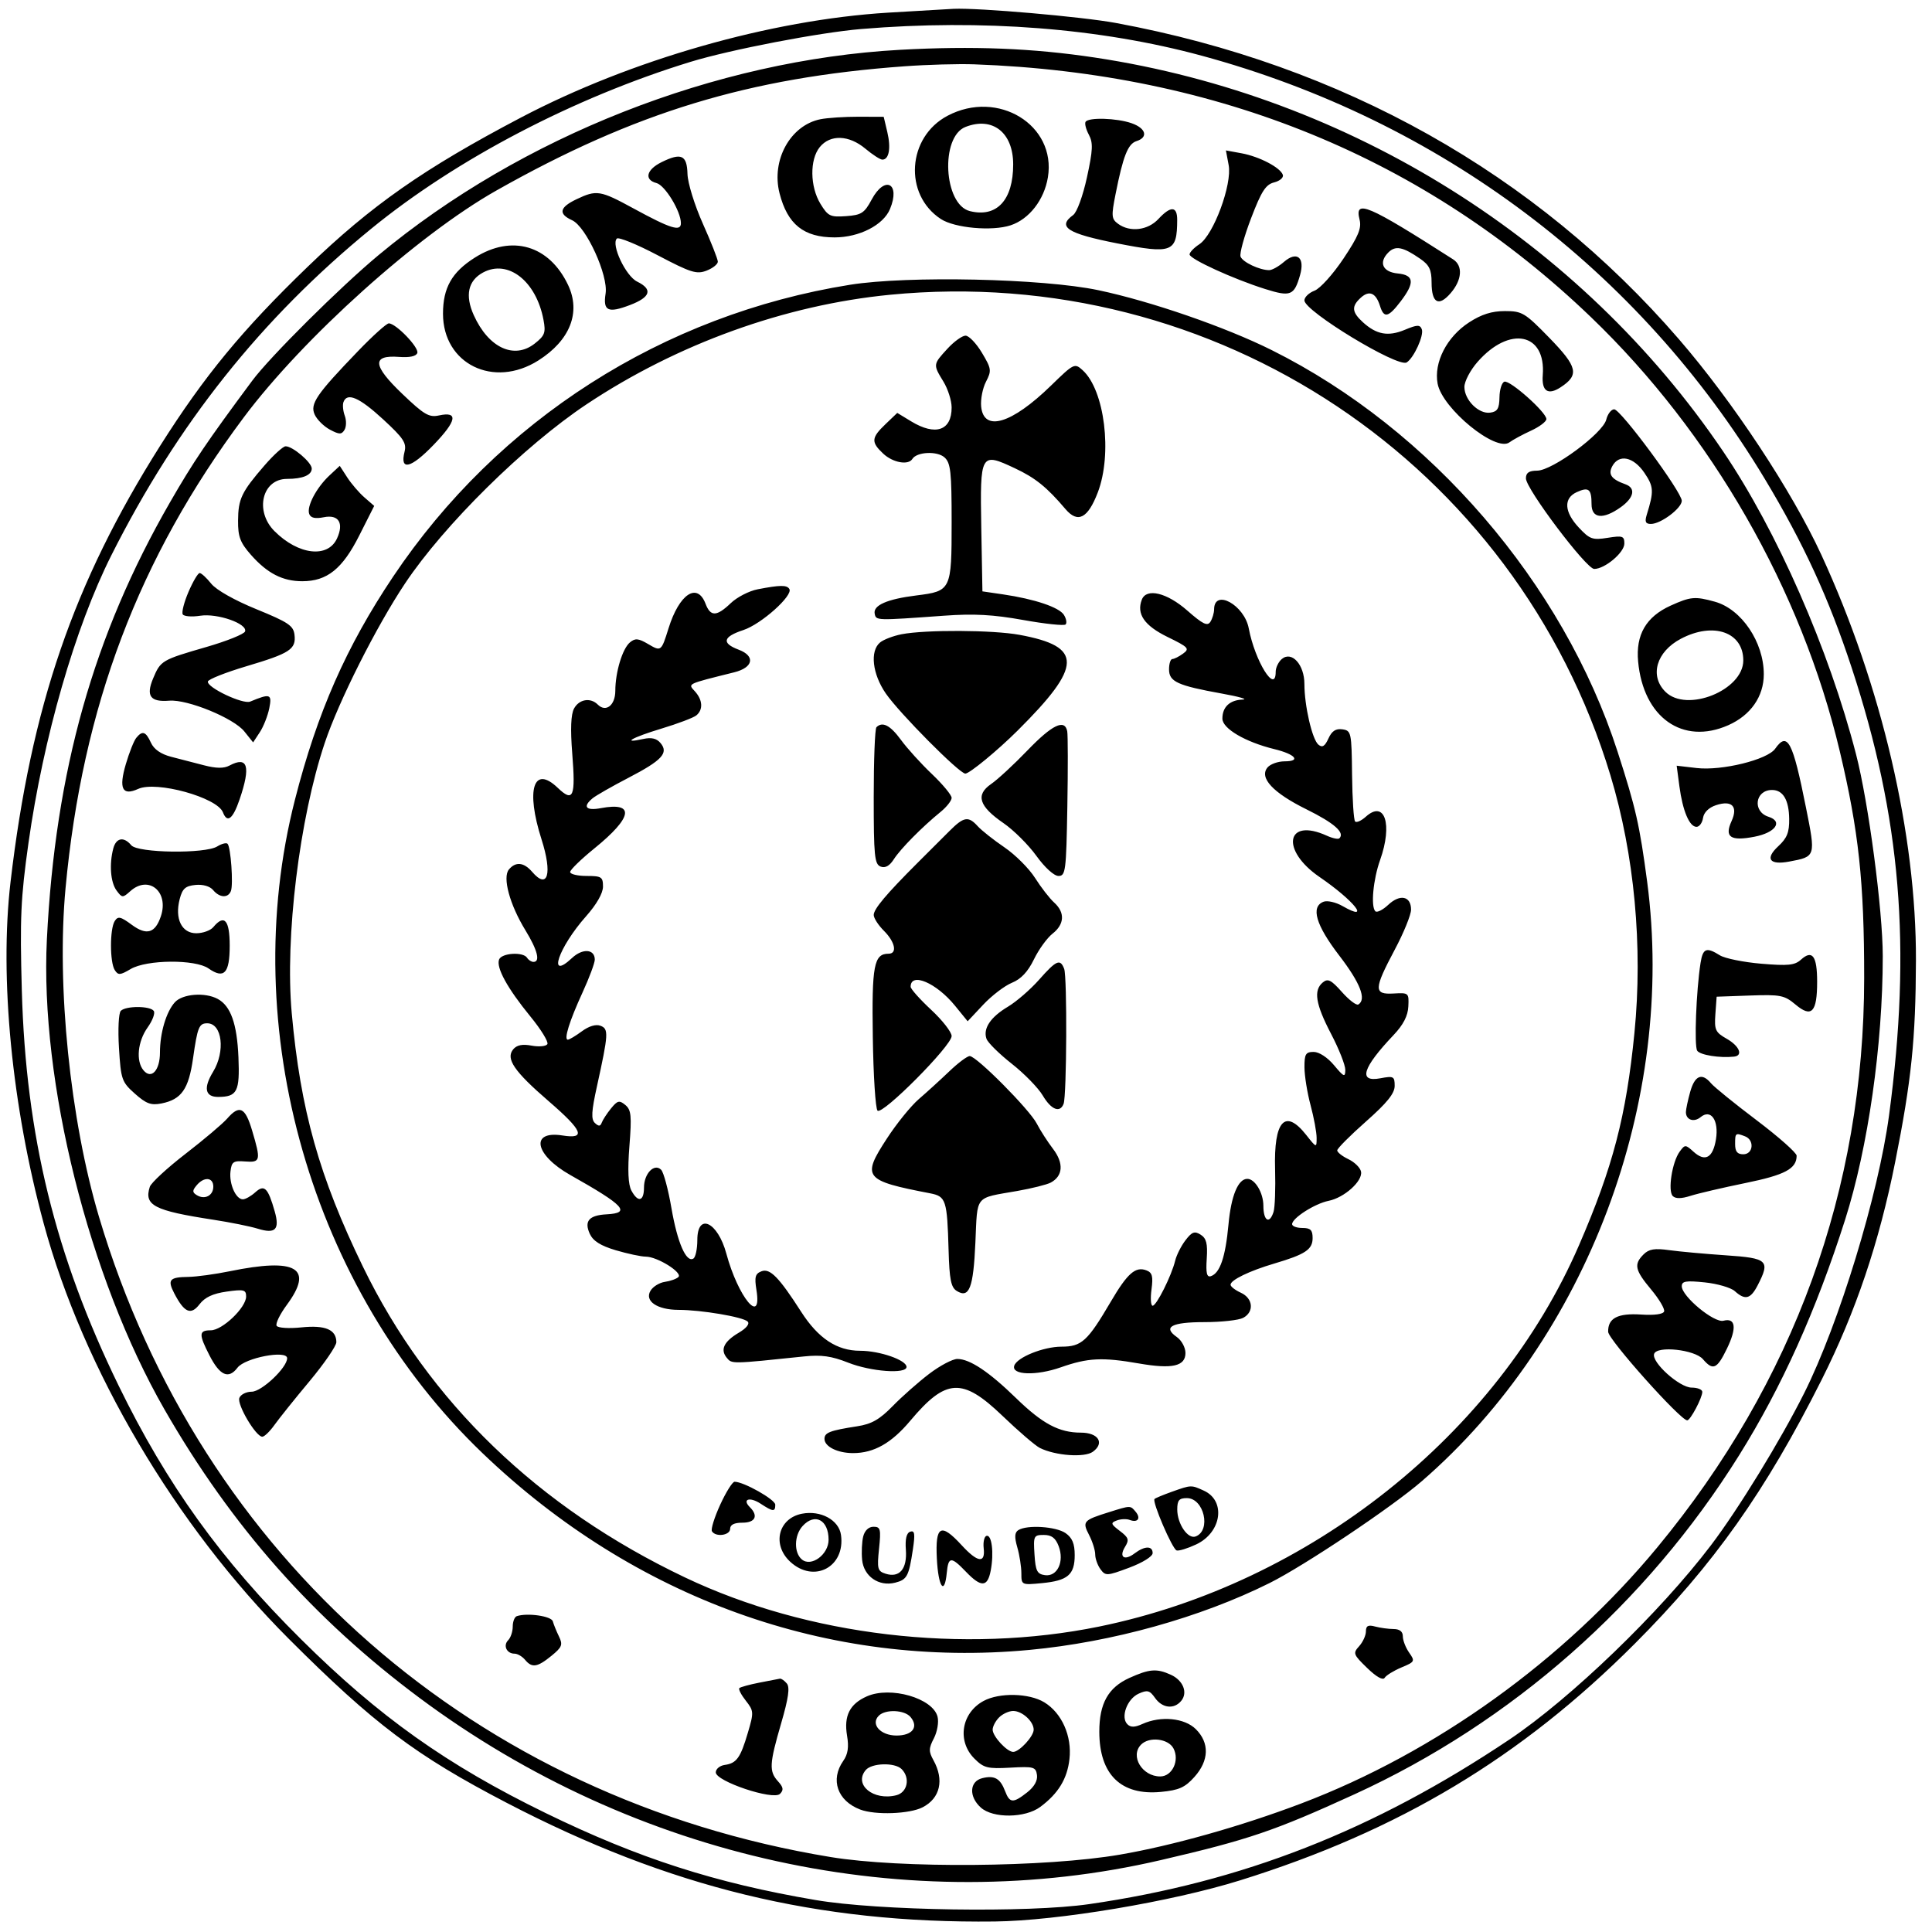 <?xml version="1.0" encoding="UTF-8"?>
<svg xmlns="http://www.w3.org/2000/svg" xmlns:xlink="http://www.w3.org/1999/xlink" width="250px" height="250px" viewBox="0 0 250 250" version="1.1">
<g id="surface1">
<path style=" stroke:none;fill-rule:evenodd;fill:rgb(0%,0%,0%);fill-opacity:1;" d="M 114.914 1.637 C 99.727 2.566 81.637 7.734 67.41 15.211 C 54.855 21.809 48.055 26.566 39.781 34.551 C 31.348 42.688 26.445 48.641 20.73 57.676 C 9.512 75.426 4.027 91.41 1.363 114.129 C -0.086 126.5 1.535 143.152 5.668 158.367 C 10.781 177.191 22.723 197.418 37.371 212.066 C 48.414 223.109 53.797 227.156 65.551 233.277 C 86.629 244.25 105.773 248.906 128.715 248.641 C 136.875 248.547 151.617 246.078 160.469 243.316 C 181.031 236.91 196.801 227.457 211.535 212.699 C 221.738 202.48 228.488 192.941 235.742 178.496 C 240.129 169.758 243.168 160.754 245.238 150.348 C 247.344 139.777 247.887 134.484 247.922 124.309 C 247.98 107.973 243.5 88.766 235.68 71.789 C 231.875 63.539 224.246 51.984 217.254 43.895 C 198.707 22.43 173.699 8.391 144.375 2.969 C 139.992 2.16 126.621 0.996 123.406 1.141 C 122.531 1.184 118.711 1.406 114.914 1.637 M 111.445 3.754 C 106.062 4.203 94.484 6.43 89.367 8 C 74.305 12.621 59.066 20.582 48.035 29.598 C 33.809 41.219 22.961 54.855 14.406 71.863 C 9.711 81.199 5.605 95.461 3.68 109.109 C 2.68 116.211 2.566 118.789 2.824 128.18 C 3.348 146.965 7.145 162.465 15.344 179.289 C 21.582 192.086 28.598 201.84 38.973 212.137 C 49.055 222.145 57.852 228.395 70.633 234.621 C 82.609 240.457 92.527 243.652 105.531 245.863 C 113.684 247.25 133.023 247.539 140.922 246.395 C 160.754 243.527 177.754 236.867 195.328 225.086 C 203.27 219.762 214.82 208.629 221.406 199.945 C 224.953 195.27 230.391 186.398 233.465 180.262 C 237.965 171.281 243.059 154.613 244.441 144.332 C 247.371 122.523 245.977 105.766 239.613 86.426 C 236.652 77.422 233.379 70.305 228.363 61.969 C 212.082 34.914 186.352 15.574 155.484 7.203 C 142.367 3.645 127.102 2.449 111.445 3.754 M 116.469 6.445 C 92.582 7.766 67.449 17.656 48.984 33.012 C 44.027 37.133 34.93 46.176 32.641 49.258 C 26.762 57.172 25.004 59.777 21.992 65.008 C 12.086 82.215 7.156 99.723 6.066 121.559 C 5.148 139.941 11.504 165.348 21.281 182.379 C 29.969 197.508 40.562 209.488 54.301 219.719 C 82.227 240.512 117.668 248.262 150.211 240.695 C 161.551 238.062 164.902 236.922 175.254 232.188 C 195.621 222.871 213.047 207.516 225.039 188.316 C 230.551 179.496 235.008 169.59 238.754 157.84 C 241.727 148.508 243.629 135.195 243.629 123.73 C 243.629 117.793 241.785 103.836 240.172 97.605 C 236.652 83.984 229.977 68.77 222.988 58.434 C 204.527 31.141 174.703 12.434 141.719 7.453 C 133.645 6.234 125.883 5.926 116.469 6.445 M 117.039 8.578 C 96.918 10.035 82.133 14.539 64.227 24.656 C 54.051 30.406 39.234 43.719 31.531 54.027 C 17.945 72.211 10.668 91.438 8.48 114.938 C 7.305 127.543 9.074 144.91 12.812 157.469 C 25.945 201.586 61.559 232.746 107.484 240.301 C 116.527 241.789 135.332 241.633 144.898 239.992 C 151.711 238.824 160.605 236.316 168.352 233.379 C 185.762 226.781 202.395 214.82 214.469 200.211 C 232.141 178.832 241.207 153.883 241.223 126.59 C 241.23 114.141 240.516 107.516 238.062 97.191 C 233.098 76.301 221.473 56.02 205.875 41.043 C 184.438 20.453 157.609 9.457 126.062 8.324 C 124.02 8.25 119.957 8.363 117.039 8.578 M 122.617 14.977 C 117.387 17.734 116.906 25.176 121.75 28.344 C 123.535 29.508 128.371 29.945 130.77 29.156 C 133.172 28.363 135.121 25.859 135.598 22.941 C 136.707 16.18 129.137 11.535 122.617 14.977 M 106.141 15.434 C 102.262 16.227 99.781 20.73 100.871 25.004 C 101.902 29.035 104.004 30.719 108 30.719 C 111.188 30.719 114.305 29.125 115.164 27.051 C 116.555 23.703 114.496 22.641 112.793 25.824 C 111.855 27.574 111.469 27.828 109.484 27.969 C 107.438 28.117 107.145 27.977 106.168 26.379 C 104.805 24.148 104.762 20.656 106.074 19.039 C 107.426 17.371 109.859 17.457 111.988 19.246 C 112.914 20.02 113.898 20.656 114.176 20.656 C 115.039 20.656 115.309 19.168 114.82 17.098 L 114.352 15.117 L 111.078 15.105 C 109.277 15.102 107.059 15.246 106.141 15.434 M 140.473 15.766 C 140.332 15.984 140.527 16.738 140.898 17.434 C 141.461 18.48 141.418 19.418 140.652 22.945 C 140.125 25.359 139.355 27.469 138.867 27.824 C 136.766 29.359 138.109 30.223 144.562 31.492 C 151.707 32.895 152.309 32.66 152.328 28.469 C 152.336 26.66 151.5 26.613 149.898 28.336 C 148.535 29.809 146.223 30.086 144.684 28.965 C 143.82 28.332 143.789 27.965 144.352 25.125 C 145.328 20.191 145.953 18.613 147.059 18.262 C 148.617 17.77 148.293 16.594 146.418 15.941 C 144.5 15.273 140.84 15.164 140.473 15.766 M 124.934 16.426 C 121.648 17.707 122.102 26.465 125.496 27.316 C 128.98 28.188 131.105 25.902 131.105 21.27 C 131.105 17.148 128.438 15.055 124.934 16.426 M 158.988 21.363 C 159.457 23.855 157.035 30.398 155.199 31.602 C 154.5 32.059 153.93 32.652 153.93 32.922 C 153.93 33.512 159.594 36.105 163.719 37.402 C 167.004 38.434 167.465 38.25 168.223 35.613 C 168.887 33.309 167.82 32.438 166.133 33.898 C 165.461 34.48 164.605 34.957 164.23 34.957 C 162.992 34.957 160.805 33.926 160.527 33.207 C 160.379 32.82 160.996 30.574 161.898 28.219 C 163.234 24.73 163.785 23.875 164.875 23.602 C 165.609 23.418 166.113 22.98 166 22.629 C 165.68 21.68 162.961 20.258 160.66 19.836 L 158.633 19.465 L 158.988 21.363 M 85.59 20.992 C 83.637 21.961 83.328 23.266 84.949 23.688 C 86.059 23.977 88.109 27.348 88.109 28.883 C 88.109 30.008 86.789 29.598 81.941 26.953 C 77.66 24.621 77.195 24.547 74.594 25.785 C 72.387 26.836 72.215 27.672 74.031 28.5 C 75.848 29.324 78.734 35.645 78.363 37.992 C 78.012 40.242 78.676 40.555 81.516 39.473 C 84.191 38.453 84.5 37.445 82.449 36.441 C 80.969 35.723 79.047 31.645 79.82 30.871 C 80.047 30.648 82.422 31.617 85.098 33.027 C 89.391 35.285 90.141 35.52 91.43 35.02 C 92.23 34.711 92.887 34.188 92.887 33.863 C 92.887 33.539 92.016 31.328 90.953 28.953 C 89.875 26.543 88.996 23.695 88.961 22.516 C 88.898 20.055 88.156 19.719 85.59 20.992 M 175.926 28.41 C 176.207 29.523 175.781 30.559 173.844 33.461 C 172.496 35.48 170.824 37.34 170.098 37.613 C 169.379 37.887 168.789 38.453 168.789 38.871 C 168.789 40.266 180.883 47.602 182.023 46.898 C 182.949 46.324 184.285 43.398 183.98 42.605 C 183.742 41.996 183.391 42.008 181.777 42.68 C 179.625 43.574 178.117 43.301 176.352 41.691 C 174.914 40.375 174.855 39.633 176.102 38.508 C 177.191 37.527 178.043 37.898 178.574 39.594 C 179.082 41.215 179.645 41.094 181.234 39.012 C 183.094 36.582 182.996 35.594 180.871 35.387 C 178.906 35.199 178.359 33.961 179.66 32.66 C 180.578 31.746 181.539 31.938 183.785 33.492 C 184.953 34.297 185.246 34.91 185.246 36.551 C 185.246 39.227 186.16 39.738 187.719 37.926 C 189.191 36.219 189.32 34.383 188.031 33.559 C 176.934 26.457 175.254 25.746 175.926 28.41 M 61.438 33.34 C 58.473 35.215 57.324 37.238 57.324 40.594 C 57.324 47.098 63.871 50.309 69.66 46.645 C 73.77 44.043 75.195 40.418 73.504 36.867 C 71.062 31.73 66.219 30.312 61.438 33.34 M 62.508 35.262 C 60.566 36.305 60.148 38.227 61.309 40.789 C 63.211 45.004 66.527 46.547 69.188 44.461 C 70.5 43.43 70.641 43.047 70.328 41.391 C 69.387 36.371 65.742 33.52 62.508 35.262 M 109.996 36.848 C 85.789 40.719 64.449 54.352 50.867 74.621 C 44.805 83.668 41.055 92.188 38.168 103.477 C 30.594 133.07 40.277 166.801 62.438 188.039 C 82.086 206.867 107.293 215.934 133.227 213.496 C 143.891 212.496 155.328 209.309 164.277 204.848 C 168.77 202.609 180.117 195.016 183.996 191.652 C 205.406 173.09 216.895 142.516 213.141 114.094 C 212.168 106.746 211.668 104.555 209.316 97.27 C 202.262 75.461 185.137 55.574 164.57 45.309 C 158.594 42.324 148.906 38.977 142.129 37.551 C 134.938 36.035 117.461 35.656 109.996 36.848 M 115.18 38.141 C 101.59 39.465 87.648 44.496 75.902 52.316 C 67.836 57.688 57.449 67.941 52.41 75.5 C 48.695 81.066 43.836 90.723 42.023 96.133 C 38.742 105.922 36.863 121.293 37.75 131.09 C 38.887 143.66 41.305 152.262 46.973 163.93 C 55.465 181.41 69.629 195.07 88.641 204.121 C 104.527 211.68 124.684 214.066 142.25 210.473 C 169.461 204.902 193.711 185.625 204.32 161.141 C 208.715 150.996 210.43 144.426 211.496 133.652 C 212.602 122.465 211.492 110.586 208.387 100.32 C 196.18 59.984 157.289 34.043 115.18 38.141 M 190.113 41.707 C 187.219 43.578 185.512 46.898 186.027 49.648 C 186.637 52.875 193.566 58.543 195.316 57.242 C 195.762 56.91 197.02 56.23 198.109 55.73 C 199.203 55.23 200.098 54.551 200.102 54.227 C 200.109 53.355 195.383 49.152 194.668 49.391 C 194.332 49.5 194.047 50.41 194.031 51.41 C 194.008 52.871 193.77 53.266 192.84 53.395 C 191.352 53.609 189.492 51.762 189.492 50.07 C 189.492 49.352 190.262 47.887 191.207 46.816 C 195.344 42.113 200.059 43.078 199.633 48.543 C 199.473 50.621 200.305 51.188 201.945 50.113 C 204.383 48.52 204.148 47.48 200.496 43.727 C 197.324 40.469 196.973 40.254 194.738 40.254 C 193.043 40.254 191.711 40.672 190.113 41.707 M 46.344 45.418 C 40.926 51.043 40.09 52.266 40.723 53.652 C 41.02 54.301 41.906 55.176 42.695 55.598 C 43.898 56.238 44.195 56.246 44.574 55.633 C 44.82 55.234 44.84 54.41 44.617 53.805 C 44.391 53.199 44.312 52.402 44.441 52.039 C 44.902 50.734 46.492 51.422 49.562 54.25 C 52.215 56.695 52.633 57.324 52.348 58.457 C 51.715 60.969 53.164 60.621 56.113 57.559 C 59.113 54.445 59.336 53.203 56.801 53.758 C 55.52 54.039 54.875 53.664 52.059 50.969 C 48.207 47.289 48.086 45.918 51.633 46.184 C 53 46.289 53.852 46.105 54 45.676 C 54.246 44.973 51.234 41.844 50.312 41.844 C 50.023 41.844 48.234 43.453 46.344 45.418 M 122.582 45.141 C 120.727 47.164 120.727 47.164 122.078 49.379 C 122.66 50.332 123.141 51.84 123.141 52.727 C 123.145 55.727 121.055 56.441 117.898 54.52 L 116.105 53.43 L 114.582 54.887 C 112.738 56.648 112.695 57.207 114.285 58.699 C 115.535 59.871 117.535 60.234 118.059 59.387 C 118.633 58.461 121.266 58.336 122.215 59.184 C 123.016 59.902 123.141 61.047 123.141 67.578 C 123.141 76.367 123.082 76.488 118.574 77.051 C 114.805 77.52 112.965 78.324 113.184 79.41 C 113.363 80.312 113.309 80.309 122.152 79.672 C 126.023 79.391 128.516 79.527 132.402 80.227 C 135.227 80.734 137.695 80.992 137.887 80.805 C 138.078 80.613 137.977 80.055 137.668 79.562 C 137.047 78.578 133.871 77.512 129.777 76.91 L 127.125 76.523 L 126.977 68.25 C 126.809 58.637 126.883 58.508 131.301 60.582 C 133.965 61.828 135.453 63.027 137.879 65.883 C 139.473 67.75 140.766 67.082 142.051 63.727 C 143.965 58.727 142.941 50.477 140.09 47.902 C 139.055 46.965 138.961 47.012 135.996 49.898 C 130.906 54.855 127.285 55.941 126.961 52.602 C 126.871 51.676 127.152 50.227 127.59 49.387 C 128.328 47.961 128.293 47.707 127.059 45.645 C 126.332 44.43 125.379 43.434 124.941 43.434 C 124.504 43.434 123.441 44.199 122.582 45.141 M 207.848 54.301 C 207.398 56.082 200.887 60.891 198.91 60.902 C 197.844 60.91 197.453 61.176 197.453 61.902 C 197.453 63.258 205.266 73.621 206.289 73.621 C 207.664 73.621 210.191 71.5 210.191 70.34 C 210.191 69.363 209.969 69.285 208.027 69.594 C 206.074 69.906 205.711 69.777 204.312 68.281 C 202.402 66.246 202.297 64.469 204.035 63.68 C 205.578 62.977 205.945 63.277 205.945 65.238 C 205.945 67.102 207.434 67.262 209.711 65.641 C 211.449 64.406 211.707 63.156 210.324 62.664 C 208.516 62.023 208.059 61.391 208.629 60.324 C 209.492 58.719 211.363 59.102 212.777 61.172 C 214 62.969 214.035 63.562 213.09 66.605 C 212.809 67.52 212.93 67.797 213.629 67.797 C 214.914 67.797 217.621 65.762 217.621 64.801 C 217.621 63.664 209.715 52.965 208.875 52.965 C 208.496 52.965 208.031 53.566 207.848 54.301 M 34.234 60.219 C 31.25 63.664 30.824 64.551 30.805 67.379 C 30.789 69.441 31.078 70.211 32.457 71.777 C 34.578 74.188 36.566 75.211 39.117 75.211 C 42.328 75.207 44.309 73.617 46.488 69.297 L 48.422 65.465 L 47.168 64.375 C 46.477 63.777 45.473 62.609 44.938 61.785 L 43.965 60.281 L 42.633 61.523 C 40.938 63.105 39.648 65.559 40.016 66.512 C 40.211 67.023 40.789 67.152 41.902 66.93 C 43.82 66.547 44.523 67.676 43.613 69.668 C 42.43 72.262 38.613 71.82 35.523 68.734 C 32.918 66.137 33.918 61.969 37.141 61.969 C 39.172 61.969 40.34 61.48 40.34 60.629 C 40.34 59.836 37.852 57.723 36.949 57.75 C 36.625 57.762 35.402 58.871 34.234 60.219 M 24.395 76.582 C 23.82 77.922 23.484 79.234 23.648 79.5 C 23.816 79.766 24.832 79.844 25.906 79.676 C 28.129 79.332 32.047 80.703 31.711 81.707 C 31.598 82.051 29.355 82.953 26.727 83.715 C 20.918 85.395 20.785 85.473 19.812 87.793 C 18.863 90.062 19.449 90.867 21.906 90.668 C 24.27 90.477 30.246 92.926 31.621 94.652 L 32.754 96.066 L 33.621 94.746 C 34.098 94.023 34.645 92.629 34.844 91.652 C 35.215 89.793 34.969 89.707 32.375 90.785 C 31.434 91.176 26.762 88.961 26.898 88.191 C 26.949 87.902 29.191 87.016 31.875 86.215 C 37.523 84.539 38.328 84.012 38.109 82.145 C 37.973 80.965 37.305 80.516 33.188 78.836 C 30.344 77.676 27.98 76.34 27.328 75.523 C 26.727 74.77 26.055 74.152 25.836 74.152 C 25.617 74.152 24.969 75.246 24.395 76.582 M 98.043 76.254 C 96.938 76.465 95.371 77.273 94.562 78.047 C 92.73 79.797 91.941 79.816 91.297 78.125 C 90.223 75.305 87.895 76.852 86.508 81.305 C 85.57 84.309 85.547 84.328 83.863 83.336 C 82.609 82.598 82.195 82.559 81.52 83.121 C 80.543 83.93 79.625 86.965 79.621 89.398 C 79.617 91.266 78.402 92.219 77.352 91.172 C 76.402 90.223 74.934 90.473 74.277 91.691 C 73.875 92.445 73.797 94.344 74.047 97.484 C 74.496 103.152 74.191 103.875 72.16 101.934 C 69.035 98.949 68.02 102.191 70.07 108.602 C 71.5 113.062 70.891 115.184 68.859 112.816 C 67.789 111.57 66.723 111.465 65.852 112.512 C 65 113.535 65.953 117.051 67.988 120.375 C 69.551 122.93 69.945 124.469 69.035 124.469 C 68.758 124.469 68.387 124.23 68.207 123.941 C 67.707 123.137 64.91 123.309 64.582 124.16 C 64.18 125.203 65.66 127.895 68.625 131.523 C 70.012 133.215 71.004 134.832 70.828 135.113 C 70.656 135.395 69.738 135.48 68.793 135.305 C 67.598 135.078 66.875 135.227 66.41 135.781 C 65.406 136.992 66.527 138.633 70.992 142.488 C 75.43 146.32 75.875 147.422 72.785 146.93 C 68.551 146.254 69.184 149.449 73.797 152.047 C 80.801 155.992 81.695 156.961 78.5 157.133 C 76.219 157.254 75.566 158.008 76.316 159.652 C 76.746 160.586 77.707 161.195 79.691 161.785 C 81.215 162.234 82.957 162.605 83.562 162.609 C 85.055 162.609 88.371 164.68 87.785 165.246 C 87.527 165.492 86.742 165.773 86.043 165.871 C 85.34 165.969 84.504 166.48 84.184 167.008 C 83.363 168.348 85.027 169.492 87.812 169.496 C 90.746 169.5 96.148 170.414 96.746 171.008 C 97.039 171.301 96.586 171.871 95.605 172.449 C 93.668 173.594 93.168 174.641 94.051 175.707 C 94.719 176.504 94.605 176.508 104.035 175.523 C 106.281 175.289 107.598 175.473 109.758 176.328 C 112.707 177.492 117.305 177.828 117.305 176.879 C 117.305 175.996 113.836 174.789 111.297 174.789 C 108.297 174.789 105.883 173.191 103.668 169.742 C 100.801 165.273 99.637 164.082 98.539 164.504 C 97.727 164.812 97.613 165.242 97.883 166.922 C 98.637 171.641 95.512 167.863 93.988 162.215 C 92.875 158.102 90.234 156.863 90.234 160.457 C 90.234 161.605 90.004 162.684 89.727 162.855 C 88.801 163.43 87.656 160.805 86.887 156.348 C 86.473 153.926 85.871 151.684 85.551 151.367 C 84.664 150.48 83.332 151.859 83.332 153.668 C 83.332 155.469 82.555 155.652 81.699 154.051 C 81.285 153.281 81.203 151.422 81.445 148.316 C 81.754 144.379 81.68 143.617 80.918 142.984 C 80.141 142.344 79.906 142.398 79.066 143.43 C 78.539 144.078 78 144.906 77.867 145.266 C 77.688 145.762 77.469 145.773 76.98 145.316 C 76.473 144.84 76.527 143.816 77.25 140.547 C 78.738 133.777 78.777 133.141 77.707 132.734 C 77.113 132.504 76.203 132.777 75.289 133.453 C 74.484 134.047 73.668 134.535 73.477 134.535 C 72.93 134.535 73.68 132.129 75.387 128.41 C 76.254 126.52 76.965 124.613 76.965 124.176 C 76.965 122.797 75.387 122.684 74.02 123.965 C 70.77 127.008 72.254 122.602 75.84 118.562 C 77.203 117.023 78.027 115.582 78.027 114.723 C 78.027 113.473 77.836 113.348 75.902 113.348 C 74.734 113.348 73.777 113.117 73.777 112.836 C 73.777 112.555 75.188 111.184 76.906 109.789 C 81.875 105.762 82.207 103.742 77.754 104.574 C 75.816 104.938 75.355 104.395 76.676 103.301 C 77.102 102.949 79.184 101.758 81.305 100.656 C 85.676 98.383 86.547 97.441 85.473 96.152 C 84.973 95.551 84.305 95.391 83.25 95.621 C 80.332 96.262 81.785 95.43 85.59 94.281 C 87.707 93.641 89.734 92.875 90.102 92.574 C 91.008 91.832 90.934 90.578 89.918 89.457 C 89 88.445 88.781 88.551 95.008 86.996 C 97.484 86.379 97.773 84.895 95.586 84.07 C 93.34 83.223 93.535 82.402 96.195 81.527 C 98.504 80.766 102.66 77.051 102.141 76.211 C 101.812 75.684 100.949 75.691 98.043 76.254 M 147.75 77.598 C 147.039 79.445 148.078 80.953 151.07 82.418 C 153.789 83.742 153.969 83.938 153.094 84.574 C 152.566 84.961 151.941 85.277 151.703 85.277 C 151.469 85.277 151.273 85.879 151.273 86.613 C 151.273 88.211 152.352 88.707 158.125 89.75 C 160.344 90.148 161.547 90.5 160.801 90.523 C 159.133 90.582 158.176 91.48 158.176 92.988 C 158.176 94.277 161.137 96.016 164.918 96.941 C 167.629 97.602 168.387 98.516 166.23 98.516 C 165.375 98.516 164.379 98.875 164.016 99.309 C 162.906 100.641 164.723 102.59 169.062 104.73 C 172.648 106.504 174.055 107.742 173.316 108.477 C 173.164 108.629 172.43 108.477 171.688 108.137 C 166.41 105.738 165.664 110.004 170.75 113.484 C 175.227 116.547 177.48 119.395 173.727 117.246 C 172.863 116.75 171.754 116.496 171.266 116.684 C 169.574 117.332 170.266 119.699 173.301 123.652 C 176.02 127.195 176.848 129.316 175.77 129.98 C 175.523 130.133 174.566 129.406 173.641 128.363 C 172.25 126.797 171.824 126.582 171.172 127.125 C 169.941 128.145 170.227 129.922 172.238 133.777 C 173.262 135.734 174.09 137.836 174.082 138.449 C 174.07 139.441 173.906 139.371 172.625 137.84 C 171.773 136.824 170.688 136.117 169.984 136.117 C 168.957 136.121 168.789 136.402 168.797 138.109 C 168.801 139.203 169.156 141.406 169.586 143.008 C 170.016 144.609 170.371 146.516 170.371 147.246 C 170.371 148.555 170.355 148.551 169.012 146.848 C 166.285 143.398 164.812 145.031 164.996 151.301 C 165.066 153.77 164.977 156.25 164.797 156.816 C 164.273 158.469 163.48 157.992 163.48 156.023 C 163.48 154.355 162.398 152.543 161.402 152.543 C 160.211 152.543 159.305 154.73 158.965 158.449 C 158.574 162.668 157.867 164.746 156.684 165.137 C 156.16 165.309 156.027 164.742 156.152 162.867 C 156.281 160.922 156.105 160.234 155.363 159.766 C 154.582 159.27 154.238 159.395 153.402 160.488 C 152.844 161.215 152.242 162.406 152.066 163.137 C 151.59 165.09 149.652 168.961 149.152 168.961 C 148.914 168.961 148.848 168.012 149.004 166.852 C 149.23 165.16 149.102 164.672 148.352 164.387 C 146.938 163.844 145.895 164.754 143.746 168.418 C 140.723 173.566 139.965 174.258 137.344 174.258 C 135.012 174.262 131.578 175.648 131.242 176.727 C 130.859 177.938 134.082 178.047 137.258 176.934 C 140.789 175.695 142.625 175.605 147.391 176.434 C 151.688 177.18 153.398 176.793 153.398 175.074 C 153.398 174.367 152.895 173.438 152.277 173.008 C 150.426 171.715 151.602 171.082 155.852 171.082 C 158.043 171.082 160.297 170.832 160.863 170.531 C 162.316 169.758 162.152 168 160.562 167.277 C 159.832 166.945 159.234 166.48 159.234 166.242 C 159.234 165.633 161.68 164.449 164.898 163.5 C 168.914 162.312 169.852 161.688 169.852 160.203 C 169.852 159.164 169.582 158.898 168.523 158.898 C 167.793 158.898 167.199 158.676 167.199 158.406 C 167.199 157.621 170.137 155.742 171.922 155.387 C 173.957 154.98 176.352 152.824 176.117 151.609 C 176.023 151.109 175.289 150.383 174.488 150 C 173.691 149.621 173.035 149.105 173.035 148.859 C 173.035 148.613 174.707 146.934 176.75 145.129 C 179.488 142.707 180.469 141.492 180.469 140.512 C 180.469 139.281 180.332 139.207 178.609 139.531 C 175.715 140.074 176.293 138.188 180.328 133.934 C 181.59 132.602 182.18 131.457 182.238 130.227 C 182.324 128.484 182.277 128.445 180.336 128.559 C 177.738 128.711 177.758 128.008 180.48 122.887 C 181.641 120.707 182.59 118.375 182.59 117.707 C 182.59 115.953 181.168 115.652 179.645 117.078 C 178.934 117.746 178.176 118.125 177.969 117.918 C 177.363 117.312 177.684 113.812 178.582 111.293 C 180.234 106.652 179.184 103.473 176.73 105.688 C 176.152 106.207 175.535 106.484 175.352 106.301 C 175.168 106.117 174.992 103.398 174.957 100.258 C 174.898 94.766 174.848 94.539 173.703 94.375 C 172.852 94.254 172.34 94.59 171.898 95.562 C 171.434 96.578 171.105 96.777 170.602 96.359 C 169.797 95.691 168.789 91.332 168.789 88.508 C 168.789 86.016 167.164 84.203 165.879 85.266 C 165.438 85.633 165.074 86.383 165.074 86.93 C 165.074 89.879 162.387 85.547 161.59 81.316 C 161.02 78.285 157.129 76.141 157.105 78.844 C 157.102 79.324 156.883 80.051 156.621 80.465 C 156.242 81.059 155.637 80.766 153.637 79.008 C 150.992 76.684 148.344 76.051 147.75 77.598 M 216.172 78.371 C 213.004 79.809 211.648 82.141 211.973 85.605 C 212.645 92.848 217.738 96.449 223.633 93.844 C 226.535 92.562 228.234 90.129 228.234 87.246 C 228.238 83.094 225.352 78.816 221.898 77.859 C 219.328 77.148 218.766 77.199 216.172 78.371 M 116.668 82.07 C 115.59 82.281 114.336 82.758 113.883 83.133 C 112.547 84.238 112.879 87.207 114.621 89.734 C 116.379 92.285 124.141 100.105 124.914 100.105 C 125.453 100.105 129.086 97.117 131.672 94.543 C 140.105 86.156 140.156 83.664 131.926 82.148 C 128.484 81.512 119.77 81.469 116.668 82.07 M 217.504 82.656 C 214.332 84.328 213.422 87.441 215.5 89.512 C 218.258 92.266 225.582 89.32 225.582 85.457 C 225.582 81.789 221.707 80.441 217.504 82.656 M 113.41 94.102 C 113.215 94.297 113.059 98.355 113.059 103.125 C 113.059 110.746 113.164 111.832 113.949 112.133 C 114.547 112.363 115.105 112.055 115.66 111.188 C 116.52 109.84 119.332 106.996 121.727 105.047 C 122.504 104.41 123.141 103.602 123.141 103.242 C 123.141 102.883 121.992 101.496 120.586 100.156 C 119.176 98.816 117.375 96.828 116.578 95.734 C 115.195 93.844 114.191 93.328 113.41 94.102 M 132.961 97.094 C 131.211 98.914 129.086 100.879 128.242 101.457 C 126.211 102.859 126.68 104.336 129.852 106.512 C 131.164 107.414 133.082 109.324 134.109 110.75 C 135.199 112.262 136.395 113.348 136.969 113.348 C 137.887 113.348 137.969 112.715 138.113 104.418 C 138.199 99.508 138.191 95.098 138.098 94.621 C 137.777 92.996 136.156 93.777 132.961 97.094 M 17.637 95.473 C 17.336 95.836 16.73 97.359 16.289 98.855 C 15.344 102.051 15.82 103.02 17.879 102.086 C 20.234 101.012 28.105 103.191 28.848 105.117 C 29.402 106.559 30.133 105.992 31 103.453 C 32.473 99.148 32.066 97.797 29.688 99.066 C 28.969 99.449 27.973 99.438 26.406 99.031 C 25.164 98.707 23.246 98.211 22.137 97.926 C 20.816 97.582 19.918 96.957 19.531 96.105 C 18.867 94.652 18.426 94.504 17.637 95.473 M 229.707 96.883 C 228.707 98.309 222.801 99.762 219.547 99.383 L 216.961 99.082 L 217.312 101.734 C 217.734 104.918 218.609 106.992 219.527 106.992 C 219.898 106.992 220.277 106.473 220.371 105.84 C 220.477 105.129 221.113 104.5 222.047 104.191 C 224.113 103.508 224.93 104.352 224.059 106.262 C 223.117 108.324 223.926 108.871 227.023 108.273 C 229.742 107.75 230.766 106.301 228.848 105.691 C 226.734 105.023 227.098 102.223 229.301 102.223 C 230.723 102.223 231.484 103.508 231.52 105.953 C 231.543 107.703 231.246 108.449 230.113 109.496 C 228.359 111.121 228.961 111.969 231.52 111.488 C 234.969 110.844 234.965 110.859 233.691 104.492 C 231.98 95.906 231.305 94.613 229.707 96.883 M 122.871 107.52 C 122 108.391 120.148 110.238 118.762 111.621 C 114.684 115.695 113.059 117.625 113.059 118.398 C 113.059 118.801 113.656 119.723 114.383 120.449 C 115.832 121.895 116.137 123.41 114.98 123.41 C 113.086 123.41 112.801 124.91 112.941 134.191 C 113.012 139.168 113.289 143.453 113.551 143.715 C 114.176 144.336 123.141 135.316 123.141 134.066 C 123.141 133.551 121.949 132.023 120.488 130.664 C 119.027 129.305 117.836 127.965 117.836 127.688 C 117.836 125.754 121.164 127.176 123.578 130.141 L 125.215 132.152 L 127.23 130.004 C 128.34 128.824 130.012 127.547 130.949 127.168 C 132.117 126.695 133.012 125.742 133.785 124.152 C 134.406 122.871 135.488 121.375 136.191 120.82 C 137.754 119.598 137.832 118.074 136.402 116.785 C 135.816 116.254 134.703 114.82 133.93 113.598 C 133.156 112.379 131.375 110.598 129.973 109.645 C 128.57 108.691 127.023 107.465 126.527 106.922 C 125.309 105.574 124.723 105.668 122.871 107.52 M 14.664 109.773 C 14.121 111.805 14.297 114.16 15.078 115.227 C 15.793 116.195 15.875 116.203 16.848 115.328 C 19.211 113.191 21.883 115.363 20.82 118.555 C 20.082 120.762 18.973 121.086 17.043 119.66 C 15.594 118.594 15.266 118.523 14.844 119.188 C 14.199 120.203 14.203 124.508 14.848 125.523 C 15.285 126.215 15.543 126.199 16.91 125.391 C 18.992 124.164 25.266 124.117 26.977 125.312 C 29 126.727 29.723 125.953 29.723 122.367 C 29.723 119.047 29.027 118.254 27.602 119.969 C 27.238 120.406 26.246 120.762 25.398 120.762 C 23.508 120.762 22.594 118.887 23.25 116.348 C 23.602 114.988 23.984 114.641 25.289 114.512 C 26.258 114.414 27.168 114.68 27.578 115.176 C 28.414 116.18 29.516 116.238 29.879 115.297 C 30.207 114.445 29.863 109.602 29.445 109.184 C 29.281 109.02 28.68 109.176 28.113 109.527 C 26.551 110.504 17.824 110.383 16.984 109.375 C 16.031 108.227 15.035 108.398 14.664 109.773 M 220.051 124.602 C 219.488 128.188 219.211 135.355 219.617 135.961 C 219.988 136.523 222.543 136.93 224.391 136.727 C 225.594 136.594 225.074 135.344 223.426 134.41 C 221.965 133.578 221.824 133.27 221.969 131.23 L 222.133 128.973 L 226.449 128.82 C 230.391 128.68 230.898 128.781 232.336 129.988 C 234.422 131.742 235.137 130.992 235.137 127.043 C 235.137 123.699 234.516 122.848 233.043 124.18 C 232.238 124.91 231.375 124.996 227.898 124.703 C 225.605 124.508 223.195 124.02 222.551 123.617 C 220.801 122.523 220.352 122.703 220.051 124.602 M 134.461 126.77 C 133.344 128.035 131.531 129.605 130.434 130.262 C 128.172 131.609 127.18 133.09 127.652 134.422 C 127.828 134.922 129.305 136.375 130.93 137.656 C 132.555 138.934 134.355 140.781 134.934 141.762 C 136.023 143.602 137.16 144.055 137.629 142.836 C 138.035 141.781 138.102 126.398 137.703 125.367 C 137.191 124.027 136.695 124.242 134.461 126.77 M 22.625 129.695 C 21.512 130.922 20.699 133.66 20.699 136.188 C 20.699 138.516 19.586 139.723 18.566 138.496 C 17.566 137.293 17.812 134.758 19.105 132.949 C 19.727 132.078 20.09 131.125 19.906 130.828 C 19.488 130.152 16.301 130.133 15.633 130.801 C 15.352 131.078 15.246 133.203 15.395 135.609 C 15.645 139.691 15.754 140.004 17.449 141.516 C 18.918 142.824 19.543 143.055 20.898 142.785 C 23.484 142.27 24.414 140.934 24.98 136.945 C 25.555 132.91 25.754 132.414 26.816 132.414 C 28.754 132.414 29.188 136.051 27.566 138.703 C 26.297 140.785 26.539 141.953 28.246 141.941 C 30.695 141.926 31.039 141.246 30.855 136.816 C 30.672 132.465 29.852 130.156 28.16 129.254 C 26.512 128.371 23.613 128.602 22.625 129.695 M 122.828 138.641 C 121.688 139.73 119.918 141.344 118.895 142.223 C 117.875 143.102 116.004 145.41 114.746 147.352 C 111.484 152.363 111.805 152.766 120.355 154.414 C 122.41 154.809 122.562 155.273 122.746 161.754 C 122.852 165.543 123.055 166.578 123.789 167.039 C 125.418 168.062 125.953 166.68 126.215 160.785 C 126.496 154.535 126.047 155.09 131.621 154.113 C 133.512 153.781 135.465 153.293 135.965 153.027 C 137.555 152.176 137.672 150.52 136.27 148.676 C 135.559 147.746 134.605 146.262 134.152 145.383 C 133.211 143.559 126.359 136.66 125.484 136.656 C 125.164 136.652 123.969 137.547 122.828 138.641 M 218.711 141.285 C 218.406 142.379 218.156 143.559 218.156 143.902 C 218.152 144.918 219.195 145.273 220.059 144.555 C 221.395 143.453 222.441 144.977 222.043 147.43 C 221.652 149.832 220.645 150.391 219.148 149.039 C 218.094 148.086 218.035 148.086 217.348 149.023 C 216.371 150.355 215.789 154.105 216.457 154.77 C 216.82 155.129 217.57 155.121 218.766 154.738 C 219.742 154.426 222.93 153.684 225.848 153.086 C 230.98 152.039 232.484 151.238 232.484 149.547 C 232.484 149.176 230.156 147.113 227.309 144.961 C 224.461 142.809 221.805 140.656 221.406 140.176 C 220.234 138.77 219.305 139.156 218.711 141.285 M 29.391 144.75 C 28.809 145.418 26.387 147.465 24.004 149.305 C 21.625 151.141 19.543 153.066 19.383 153.578 C 18.617 155.977 19.934 156.656 27.602 157.832 C 29.789 158.168 32.379 158.691 33.355 158.992 C 35.637 159.699 36.215 159.109 35.551 156.766 C 34.676 153.688 34.207 153.223 33.031 154.285 C 32.48 154.781 31.758 155.191 31.426 155.191 C 30.52 155.191 29.637 153.207 29.824 151.59 C 29.969 150.328 30.195 150.176 31.715 150.293 C 33.719 150.449 33.781 150.176 32.621 146.281 C 31.727 143.266 30.988 142.918 29.391 144.75 M 224.523 148.039 C 224.523 149.012 224.805 149.363 225.582 149.363 C 226.875 149.363 227.051 147.516 225.805 147.039 C 224.566 146.562 224.523 146.598 224.523 148.039 M 25.445 153.379 C 24.871 154.066 24.875 154.289 25.465 154.652 C 26.492 155.285 27.602 154.711 27.602 153.547 C 27.602 152.328 26.395 152.234 25.445 153.379 M 212.676 162.32 C 211.391 163.602 211.551 164.348 213.66 166.867 C 214.691 168.102 215.445 169.375 215.336 169.699 C 215.211 170.059 214.078 170.215 212.379 170.102 C 209.332 169.902 208.055 170.566 208.094 172.336 C 208.113 173.344 217.449 183.793 218.328 183.793 C 218.734 183.793 220.277 180.875 220.277 180.109 C 220.277 179.805 219.656 179.555 218.895 179.555 C 217.328 179.555 213.672 176.27 214.043 175.191 C 214.418 174.109 219.297 174.641 220.359 175.879 C 221.66 177.395 222.18 177.164 223.465 174.512 C 224.766 171.832 224.598 170.492 223.016 170.902 C 221.812 171.219 217.621 167.75 217.621 166.441 C 217.621 165.777 218.152 165.691 220.598 165.941 C 222.23 166.109 223.984 166.621 224.484 167.074 C 225.816 168.277 226.516 168.102 227.43 166.34 C 229.098 163.117 228.77 162.801 223.328 162.438 C 220.629 162.254 217.328 161.953 215.992 161.77 C 214.105 161.504 213.371 161.625 212.676 162.32 M 29.723 164.5 C 27.828 164.887 25.418 165.215 24.371 165.23 C 21.93 165.262 21.641 165.598 22.543 167.348 C 23.848 169.863 24.699 170.23 25.82 168.77 C 26.512 167.867 27.551 167.383 29.324 167.133 C 31.562 166.816 31.848 166.891 31.848 167.77 C 31.848 169.203 28.77 172.141 27.273 172.141 C 25.727 172.141 25.699 172.637 27.094 175.363 C 28.445 178.008 29.574 178.508 30.73 176.98 C 31.707 175.691 37.156 174.652 37.156 175.754 C 37.156 176.969 33.859 180.086 32.57 180.086 C 31.863 180.086 31.145 180.449 30.973 180.891 C 30.645 181.746 33.109 185.91 33.941 185.91 C 34.211 185.91 34.914 185.23 35.508 184.398 C 36.105 183.562 38.148 181.008 40.059 178.723 C 41.965 176.434 43.523 174.164 43.523 173.68 C 43.523 172.051 42.094 171.445 39.012 171.762 C 37.402 171.93 35.969 171.84 35.797 171.559 C 35.625 171.285 36.219 170.062 37.117 168.848 C 40.641 164.066 38.367 162.727 29.723 164.5 M 120.238 177.773 C 118.848 178.832 116.723 180.707 115.516 181.945 C 113.816 183.684 112.785 184.273 110.934 184.559 C 107.387 185.109 106.688 185.375 106.688 186.191 C 106.688 187.191 108.379 188.031 110.387 188.031 C 113.086 188.031 115.355 186.746 117.789 183.844 C 122.406 178.344 124.523 178.227 129.699 183.191 C 131.785 185.195 133.969 187.07 134.555 187.363 C 136.562 188.367 140.344 188.641 141.418 187.855 C 142.973 186.723 142.125 185.383 139.863 185.383 C 137.043 185.383 134.895 184.238 131.477 180.914 C 127.969 177.5 125.496 175.852 123.883 175.848 C 123.266 175.848 121.629 176.715 120.238 177.773 M 93.195 194.707 C 92.445 196.34 91.965 197.891 92.125 198.148 C 92.613 198.934 94.48 198.68 94.48 197.828 C 94.48 197.297 95.012 197.035 96.07 197.035 C 97.738 197.035 98.16 196.152 97.035 195.031 C 95.988 193.984 97.012 193.652 98.426 194.578 C 100.043 195.637 100.32 195.652 100.32 194.707 C 100.32 194.039 96.242 191.738 95.055 191.738 C 94.781 191.738 93.945 193.074 93.195 194.707 M 151.633 193.035 C 150.516 193.434 149.508 193.852 149.395 193.969 C 149.055 194.305 151.691 200.438 152.254 200.625 C 152.535 200.719 153.68 200.367 154.793 199.844 C 158.086 198.293 158.664 194.199 155.773 192.887 C 154.125 192.137 154.16 192.137 151.633 193.035 M 152.336 195.328 C 152.336 197.188 153.711 199.203 154.719 198.816 C 156.758 198.035 155.797 193.855 153.578 193.855 C 152.574 193.855 152.336 194.137 152.336 195.328 M 143.52 195.668 C 140.168 196.715 140.02 196.879 140.926 198.625 C 141.363 199.469 141.719 200.602 141.719 201.145 C 141.719 201.684 142.027 202.547 142.402 203.059 C 143.051 203.941 143.238 203.934 146.117 202.859 C 147.863 202.207 149.152 201.402 149.152 200.969 C 149.152 200.008 148.117 200.023 146.816 201.008 C 145.492 202.008 144.754 201.504 145.578 200.164 C 146.141 199.25 146.051 198.969 144.906 198.102 C 143.73 197.211 143.688 197.059 144.512 196.746 C 145.02 196.551 145.77 196.52 146.18 196.676 C 147.223 197.074 147.664 196.477 146.957 195.625 C 146.266 194.793 146.324 194.789 143.52 195.668 M 103.77 195.875 C 100.699 196.477 99.871 199.887 102.254 202.09 C 105.32 204.926 109.406 202.77 108.824 198.621 C 108.555 196.684 106.195 195.402 103.77 195.875 M 103.852 197.473 C 102.758 198.68 102.711 200.926 103.766 201.797 C 104.98 202.805 107.219 201.152 107.219 199.246 C 107.219 196.664 105.434 195.727 103.852 197.473 M 111.699 198.816 C 111.527 199.504 111.465 200.867 111.559 201.844 C 111.766 203.973 113.715 205.328 115.82 204.801 C 117.371 204.41 117.602 203.984 118.129 200.477 C 118.43 198.473 118.359 198.008 117.785 198.199 C 117.301 198.359 117.113 199.133 117.219 200.555 C 117.398 203.02 116.395 204.207 114.605 203.641 C 113.555 203.309 113.477 203.016 113.746 200.418 C 114.012 197.859 113.938 197.562 113.027 197.562 C 112.406 197.562 111.895 198.047 111.699 198.816 M 131.773 197.996 C 131.289 198.305 131.254 198.887 131.641 200.234 C 131.93 201.238 132.164 202.746 132.164 203.586 C 132.164 205.098 132.191 205.109 134.801 204.859 C 138.168 204.539 139.066 203.777 139.066 201.234 C 139.066 199.746 138.754 198.996 137.887 198.387 C 136.648 197.523 132.898 197.285 131.773 197.996 M 121.227 201.668 C 121.414 205.375 122.223 206.535 122.512 203.523 C 122.719 201.398 123.07 201.379 125 203.391 C 126.973 205.441 127.793 205.398 128.203 203.207 C 128.633 200.938 128.336 198.547 127.652 198.738 C 127.363 198.82 127.199 199.543 127.289 200.344 C 127.52 202.344 126.504 202.203 124.434 199.945 C 121.738 197.012 121.012 197.402 121.227 201.668 M 133.863 201.141 C 134 203.281 134.199 203.68 135.211 203.824 C 136.82 204.051 137.754 202.074 136.988 200.066 C 136.586 199.008 136.07 198.621 135.07 198.621 C 133.766 198.621 133.707 198.746 133.863 201.141 M 66.875 209.129 C 66.586 209.227 66.348 209.832 66.348 210.477 C 66.348 211.125 66.082 211.918 65.758 212.242 C 65.07 212.93 65.566 213.984 66.582 213.984 C 66.965 213.984 67.578 214.34 67.941 214.777 C 68.84 215.859 69.527 215.754 71.363 214.258 C 72.73 213.141 72.852 212.828 72.332 211.762 C 72.004 211.09 71.645 210.207 71.535 209.801 C 71.355 209.121 68.242 208.672 66.875 209.129 M 176.75 211.098 C 176.75 211.621 176.355 212.48 175.875 213.016 C 175.047 213.926 175.109 214.09 176.906 215.832 C 178.105 216.996 178.949 217.469 179.176 217.105 C 179.375 216.785 180.352 216.184 181.348 215.766 C 183.078 215.047 183.125 214.961 182.344 213.852 C 181.895 213.211 181.527 212.266 181.527 211.746 C 181.527 211.125 181.121 210.801 180.336 210.797 C 179.676 210.793 178.602 210.648 177.945 210.473 C 177.035 210.227 176.75 210.375 176.75 211.098 M 146.133 217.129 C 143.402 218.371 142.25 220.426 142.25 224.074 C 142.25 229.625 145.059 232.367 150.23 231.871 C 152.559 231.648 153.336 231.301 154.559 229.934 C 156.457 227.816 156.527 225.531 154.746 223.758 C 153.289 222.301 150.211 222 147.836 223.078 C 146.84 223.531 146.309 223.543 145.883 223.117 C 144.977 222.215 145.844 219.844 147.324 219.168 C 148.473 218.645 148.766 218.723 149.465 219.715 C 150.395 221.043 151.918 221.215 152.844 220.098 C 153.734 219.031 153.102 217.438 151.504 216.711 C 149.676 215.879 148.73 215.953 146.133 217.129 M 98.254 217.734 C 96.973 217.984 95.812 218.305 95.672 218.441 C 95.535 218.582 95.91 219.312 96.508 220.07 C 97.543 221.387 97.555 221.574 96.777 224.203 C 95.812 227.477 95.316 228.164 93.777 228.383 C 93.141 228.473 92.621 228.906 92.621 229.344 C 92.621 230.504 100.059 232.996 100.93 232.125 C 101.426 231.629 101.371 231.27 100.676 230.504 C 99.496 229.203 99.551 228.254 101.086 222.98 C 102.027 219.75 102.227 218.336 101.816 217.844 C 101.504 217.469 101.102 217.188 100.918 217.219 C 100.734 217.25 99.535 217.484 98.254 217.734 M 112.172 219.508 C 109.953 220.488 109.176 222.031 109.609 224.598 C 109.859 226.07 109.723 226.996 109.121 227.852 C 107.406 230.293 108.359 233.035 111.316 234.156 C 113.266 234.895 117.703 234.734 119.387 233.863 C 121.664 232.691 122.203 230.324 120.785 227.766 C 120.16 226.641 120.168 226.234 120.848 224.93 C 121.281 224.086 121.496 222.84 121.32 222.145 C 120.715 219.738 115.23 218.156 112.172 219.508 M 127.27 220.105 C 124.395 221.66 123.82 225.301 126.09 227.566 C 127.301 228.777 127.785 228.898 130.734 228.734 C 133.758 228.562 134.035 228.641 134.184 229.68 C 134.289 230.402 133.832 231.215 132.918 231.93 C 131.094 233.363 130.656 233.34 130.062 231.777 C 129.43 230.121 128.684 229.699 127.094 230.098 C 125.441 230.512 125.348 232.484 126.914 233.895 C 128.484 235.316 132.656 235.27 134.613 233.812 C 136.941 232.082 138.102 230.176 138.387 227.625 C 138.727 224.648 137.398 221.66 135.129 220.277 C 133.16 219.082 129.316 218.996 127.27 220.105 M 113.719 222.008 C 112.617 223.105 113.93 224.578 116.012 224.578 C 118.066 224.578 118.902 223.477 117.828 222.188 C 117.051 221.25 114.586 221.145 113.719 222.008 M 129.285 222.23 C 128.824 222.688 128.449 223.402 128.449 223.82 C 128.449 224.684 130.309 226.695 131.105 226.695 C 131.902 226.695 133.758 224.684 133.758 223.82 C 133.758 222.754 132.273 221.398 131.105 221.398 C 130.562 221.398 129.742 221.773 129.285 222.23 M 147.664 225.742 C 146.191 227.211 147.785 229.871 150.133 229.871 C 151.691 229.871 152.672 227.785 151.84 226.23 C 151.164 224.973 148.723 224.688 147.664 225.742 M 112.016 229.055 C 110.449 230.941 113.012 233.047 115.977 232.305 C 117.43 231.941 117.812 230.062 116.668 228.918 C 115.781 228.035 112.789 228.121 112.016 229.055 "/>
</g>
</svg>
